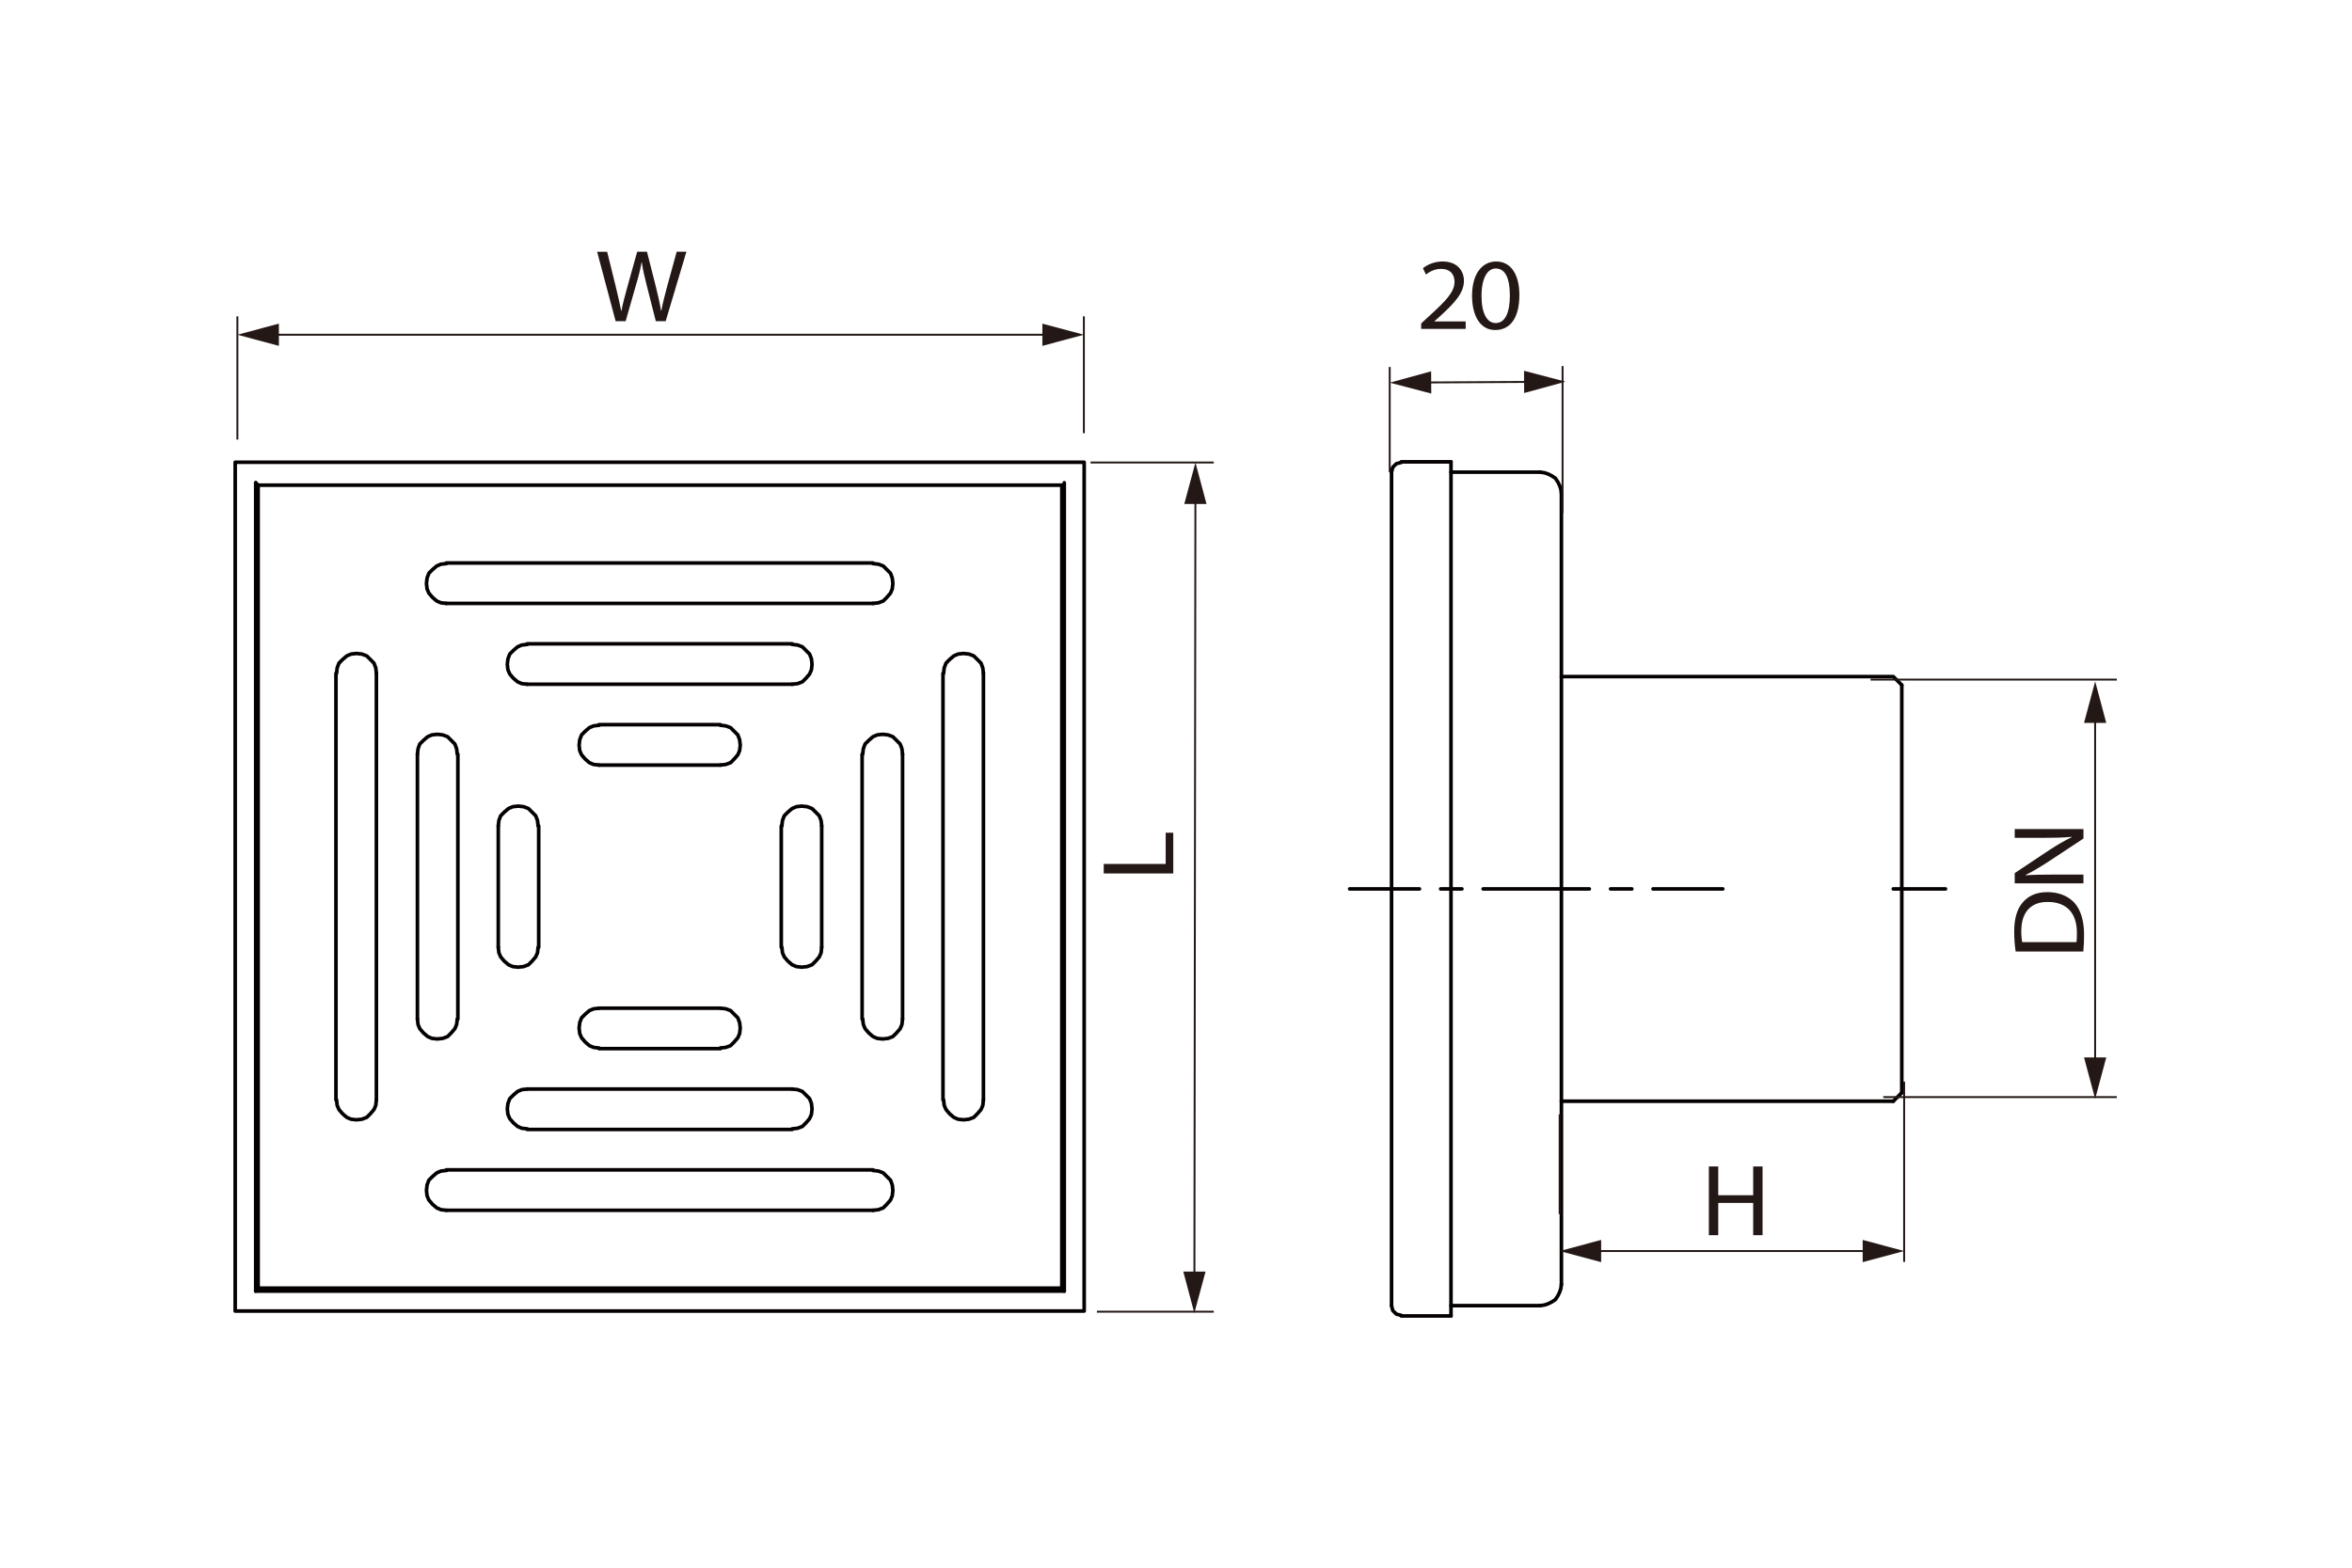 <?xml version="1.0" encoding="UTF-8"?>
<svg id="_图层_1" data-name=" 图层 1" xmlns="http://www.w3.org/2000/svg" width="750" height="500" viewBox="0 0 750 500">
  <defs>
    <style>
      .cls-1 {
        stroke-linejoin: round;
      }

      .cls-1, .cls-2 {
        stroke: #040000;
        stroke-linecap: round;
        stroke-width: 1.15px;
      }

      .cls-1, .cls-2, .cls-3 {
        fill: none;
      }

      .cls-2 {
        stroke-linejoin: bevel;
      }

      .cls-3 {
        stroke: #231815;
        stroke-miterlimit: 10;
        stroke-width: .61px;
      }

      .cls-4 {
        fill: #231815;
      }
    </style>
  </defs>
  <line class="cls-1" x1="338.6" y1="154.74" x2="82.31" y2="154.74"/>
  <polyline class="cls-1" points="82.31 410.83 338.6 410.83 338.6 154.74"/>
  <path class="cls-1" d="M345.72,147.43H75M339.37,411.79H81.54M345.72,418.14H75M339.37,153.97v257.83M345.72,147.43v270.72M81.54,153.97v257.83M75,147.43v270.72M82.31,410.83V154.74"/>
  <path class="cls-1" d="M82.31,154.74l-.77-.77M339.37,411.79l-.77-.96M82.31,410.83l-.77.96"/>
  <path class="cls-1" d="M313.59,214.77v136.03M278.38,386.01h-136.03M300.7,350.8v-136.03M142.34,373.12h136.03M287.8,240.55v84.47M274.91,325.02v-84.47M252.59,360.23h-84.47M168.12,347.34h84.47M262.02,263.45v38.68M229.7,334.45h-38.68M249.13,302.12v-38.68M191.02,321.55h38.68M171.78,263.45v38.68M229.7,244.02h-38.68M158.89,302.12v-38.68M191.02,231.12h38.68M146,240.55v84.47M252.59,218.23h-84.47M133.11,325.02v-84.47M168.12,205.34h84.47M120.02,214.77v136.03M107.13,350.8v-136.03M278.38,192.45h-136.03M142.34,179.56h136.03"/>
  <polyline class="cls-2" points="142.34 179.75 140.61 179.94 139.26 180.52 137.92 181.67 136.76 182.83 136.18 184.37 135.99 186.1 136.18 187.83 136.76 189.18 137.92 190.53 139.26 191.68 140.61 192.26 142.34 192.45"/>
  <polyline class="cls-2" points="120.02 214.77 119.83 213.04 119.25 211.5 118.1 210.34 116.94 209.19 115.41 208.61 113.67 208.42 111.94 208.61 110.59 209.19 109.25 210.34 108.09 211.5 107.51 213.04 107.32 214.77"/>
  <polyline class="cls-2" points="191.02 231.32 189.29 231.51 187.94 232.08 186.6 233.24 185.44 234.4 184.86 235.93 184.67 237.67 184.86 239.4 185.44 240.74 186.6 242.09 187.94 243.25 189.29 243.82 191.02 244.02"/>
  <polyline class="cls-2" points="168.12 205.53 166.39 205.72 165.05 206.3 163.7 207.46 162.54 208.61 161.97 210.15 161.77 211.88 161.97 213.62 162.54 214.96 163.7 216.31 165.05 217.46 166.39 218.04 168.12 218.23"/>
  <polyline class="cls-2" points="171.59 263.45 171.4 261.71 170.82 260.18 169.66 259.02 168.51 257.87 166.97 257.29 165.24 257.1 163.51 257.29 162.16 257.87 160.81 259.02 159.66 260.18 159.08 261.71 158.89 263.45"/>
  <polyline class="cls-2" points="145.81 240.55 145.61 238.82 145.04 237.28 143.88 236.13 142.73 234.97 141.19 234.39 139.46 234.2 137.72 234.39 136.38 234.97 135.03 236.13 133.87 237.28 133.3 238.82 133.11 240.55"/>
  <polyline class="cls-2" points="278.38 192.45 280.11 192.26 281.65 191.68 282.8 190.52 283.96 189.18 284.53 187.83 284.72 186.1 284.53 184.37 283.96 182.83 282.8 181.67 281.65 180.52 280.11 179.94 278.38 179.75"/>
  <polyline class="cls-2" points="229.7 244.01 231.43 243.82 232.97 243.25 234.12 242.09 235.28 240.74 235.85 239.4 236.05 237.66 235.85 235.93 235.28 234.39 234.12 233.24 232.97 232.08 231.43 231.51 229.7 231.31"/>
  <polyline class="cls-2" points="252.59 218.23 254.33 218.04 255.86 217.46 257.02 216.31 258.17 214.96 258.75 213.61 258.94 211.88 258.75 210.15 258.17 208.61 257.02 207.46 255.86 206.3 254.33 205.72 252.59 205.53"/>
  <polyline class="cls-2" points="287.8 240.55 287.61 238.82 287.03 237.28 285.88 236.13 284.72 234.97 283.19 234.39 281.45 234.2 279.72 234.39 278.37 234.97 277.03 236.13 275.87 237.28 275.29 238.82 275.1 240.55"/>
  <polyline class="cls-2" points="262.02 263.45 261.83 261.71 261.25 260.18 260.1 259.02 258.94 257.87 257.4 257.29 255.67 257.1 253.94 257.29 252.59 257.87 251.24 259.02 250.09 260.18 249.51 261.71 249.32 263.45"/>
  <polyline class="cls-2" points="313.59 214.77 313.39 213.04 312.82 211.5 311.66 210.34 310.51 209.19 308.97 208.61 307.24 208.42 305.5 208.61 304.16 209.19 302.81 210.34 301.66 211.5 301.08 213.04 300.89 214.77"/>
  <polyline class="cls-2" points="107.32 350.8 107.51 352.53 108.09 353.88 109.25 355.23 110.59 356.38 111.94 356.96 113.67 357.15 115.41 356.96 116.94 356.38 118.1 355.23 119.25 353.88 119.83 352.53 120.02 350.8"/>
  <polyline class="cls-2" points="158.89 302.12 159.08 303.86 159.66 305.2 160.81 306.55 162.16 307.7 163.51 308.28 165.24 308.47 166.97 308.28 168.51 307.7 169.66 306.55 170.82 305.2 171.4 303.86 171.59 302.12"/>
  <polyline class="cls-2" points="133.11 325.02 133.3 326.75 133.87 328.1 135.03 329.44 136.38 330.6 137.72 331.18 139.46 331.37 141.19 331.18 142.73 330.6 143.88 329.44 145.04 328.1 145.61 326.75 145.81 325.02"/>
  <polyline class="cls-2" points="168.12 347.34 166.39 347.53 165.05 348.11 163.7 349.26 162.54 350.42 161.97 351.96 161.77 353.69 161.97 355.42 162.54 356.77 163.7 358.11 165.05 359.27 166.39 359.85 168.12 360.04"/>
  <polyline class="cls-2" points="191.02 321.56 189.29 321.75 187.94 322.32 186.6 323.48 185.44 324.64 184.86 326.17 184.67 327.91 184.86 329.64 185.44 330.98 186.6 332.33 187.94 333.49 189.29 334.06 191.02 334.26"/>
  <polyline class="cls-2" points="142.34 373.31 140.61 373.5 139.26 374.08 137.92 375.24 136.76 376.39 136.18 377.93 135.99 379.66 136.18 381.4 136.76 382.74 137.92 384.09 139.26 385.24 140.61 385.82 142.34 386.01"/>
  <polyline class="cls-2" points="275.1 325.02 275.3 326.75 275.87 328.1 277.03 329.44 278.37 330.6 279.72 331.18 281.45 331.37 283.19 331.18 284.72 330.6 285.88 329.44 287.04 328.1 287.61 326.75 287.8 325.02"/>
  <polyline class="cls-2" points="249.32 302.12 249.51 303.86 250.09 305.2 251.25 306.55 252.59 307.7 253.94 308.28 255.67 308.47 257.4 308.28 258.94 307.7 260.1 306.55 261.25 305.2 261.83 303.86 262.02 302.12"/>
  <polyline class="cls-2" points="252.59 360.04 254.33 359.85 255.86 359.27 257.02 358.11 258.17 356.77 258.75 355.42 258.94 353.69 258.75 351.95 258.17 350.42 257.02 349.26 255.86 348.11 254.33 347.53 252.59 347.34"/>
  <polyline class="cls-2" points="229.7 334.25 231.43 334.06 232.97 333.49 234.12 332.33 235.28 330.98 235.85 329.64 236.05 327.9 235.85 326.17 235.28 324.63 234.12 323.48 232.97 322.32 231.43 321.75 229.7 321.55"/>
  <polyline class="cls-2" points="300.89 350.8 301.08 352.53 301.66 353.88 302.81 355.23 304.16 356.38 305.5 356.96 307.24 357.15 308.97 356.96 310.51 356.38 311.66 355.23 312.82 353.88 313.4 352.53 313.59 350.8"/>
  <polyline class="cls-2" points="278.38 386.01 280.11 385.82 281.65 385.24 282.8 384.09 283.96 382.74 284.53 381.4 284.72 379.66 284.53 377.93 283.96 376.39 282.8 375.24 281.65 374.08 280.11 373.5 278.38 373.31"/>
  <line class="cls-3" x1="75.7" y1="100.9" x2="75.7" y2="140.2"/>
  <line class="cls-3" x1="345.62" y1="100.9" x2="345.62" y2="138.16"/>
  <line class="cls-3" x1="86.51" y1="106.76" x2="334.81" y2="106.76"/>
  <polygon class="cls-4" points="88.93 110.31 75.7 106.76 88.93 103.22 88.93 110.31"/>
  <polygon class="cls-4" points="332.39 110.31 345.62 106.76 332.39 103.22 332.39 110.31"/>
  <path class="cls-4" d="M196.32,102.46l-5.91-22.17h3.19l2.78,11.22c.67,2.77,1.29,5.52,1.71,7.66h.08c.38-2.2,1.11-4.85,1.89-7.7l3.13-11.19h3.12l2.85,11.24c.65,2.66,1.28,5.27,1.63,7.6h.08c.47-2.43,1.11-4.9,1.84-7.66l3.08-11.18h3.09l-6.61,22.17h-3.14l-2.93-11.54c-.74-2.86-1.22-5.01-1.54-7.25h-.07c-.39,2.22-.93,4.38-1.79,7.25l-3.3,11.54h-3.18Z"/>
  <line class="cls-3" x1="387.05" y1="147.51" x2="347.74" y2="147.51"/>
  <line class="cls-3" x1="387.05" y1="418.35" x2="349.78" y2="418.35"/>
  <line class="cls-3" x1="381.19" y1="158.32" x2="380.87" y2="407.99"/>
  <polygon class="cls-4" points="377.64 160.73 381.2 147.51 384.73 160.74 377.64 160.73"/>
  <polygon class="cls-4" points="377.33 405.57 380.85 418.8 384.42 405.57 377.33 405.57"/>
  <polygon class="cls-4" points="351.95 275.55 371.71 275.55 371.71 265.59 374.13 265.59 374.13 278.58 351.95 278.58 351.95 275.55"/>
  <path class="cls-1" d="M466.17,283.51h-6.77M506.8,283.51h-33.86M520.35,283.51h-6.77M549.36,283.51h-22.25M620.37,283.51h-16.64"/>
  <line class="cls-1" x1="452.63" y1="283.51" x2="430.38" y2="283.51"/>
  <polyline class="cls-1" points="497.9 215.79 603.73 215.79 606.44 218.5"/>
  <path class="cls-1" d="M491.13,150.59h-28.44M462.69,147.3h-15.86"/>
  <polyline class="cls-2" points="497.9 157.36 497.71 156.01 497.32 154.85 496.74 153.68 495.97 152.52 494.81 151.75 493.65 151.17 492.48 150.78 491.13 150.59"/>
  <path class="cls-1" d="M462.69,147.3v272.41M606.44,218.5v65.01M443.73,150.59v132.92"/>
  <polyline class="cls-2" points="446.82 147.49 446.05 147.69 445.28 147.88 444.7 148.46 444.11 149.04 443.92 149.82 443.73 150.59"/>
  <path class="cls-1" d="M606.44,348.51v-65.01M443.73,416.42v-132.92M491.13,416.42h-28.44M462.69,419.71h-15.87M603.73,351.22h-105.83"/>
  <polyline class="cls-2" points="443.73 416.42 443.92 417.2 444.12 417.97 444.7 418.55 445.27 419.13 446.05 419.32 446.82 419.52"/>
  <path class="cls-1" d="M497.9,157.36v252.29M606.44,348.51l-2.71,2.71"/>
  <polyline class="cls-2" points="491.13 416.42 492.48 416.23 493.64 415.84 494.81 415.26 495.97 414.49 496.74 413.33 497.32 412.17 497.71 411.01 497.9 409.65"/>
  <line class="cls-3" x1="443.15" y1="117.05" x2="443.15" y2="150.59"/>
  <line class="cls-3" x1="498.27" y1="116.76" x2="498.27" y2="163.65"/>
  <line class="cls-3" x1="453.97" y1="121.99" x2="488.42" y2="121.8"/>
  <polygon class="cls-4" points="456.4 125.52 443.16 122.05 456.36 118.43 456.4 125.52"/>
  <polygon class="cls-4" points="486.02 125.35 499.23 121.73 485.98 118.26 486.02 125.35"/>
  <path class="cls-4" d="M453.18,103.16l2.36-2.18c5.67-5.15,8.26-7.89,8.27-11.08,0-2.15-1.07-4.14-4.38-4.14-2.03,0-3.7.99-4.73,1.79l-.96-2c1.52-1.23,3.73-2.15,6.29-2.15,4.78,0,6.79,3.13,6.79,6.13,0,3.93-2.98,7.08-7.65,11.35l-1.76,1.58v.07h9.96v2.37h-14.19v-1.74h0ZM484.49,94.12c0,7.17-2.82,11.14-7.73,11.14-4.34,0-7.29-3.87-7.36-10.85,0-7.11,3.22-11.01,7.74-11.01s7.36,3.98,7.36,10.71h0ZM472.42,94.42c0,5.51,1.78,8.62,4.51,8.62,3.07,0,4.53-3.41,4.53-8.79s-1.39-8.62-4.51-8.62c-2.62,0-4.53,3.06-4.53,8.79Z"/>
  <line class="cls-3" x1="607.19" y1="402.47" x2="607.19" y2="344.98"/>
  <line class="cls-3" x1="497.34" y1="387.22" x2="497.34" y2="355.41"/>
  <line class="cls-3" x1="596.38" y1="399.01" x2="508.16" y2="399.01"/>
  <polygon class="cls-4" points="593.97 395.46 607.19 399.01 593.97 402.55 593.97 395.46"/>
  <polygon class="cls-4" points="510.57 395.46 497.35 399.01 510.57 402.55 510.57 395.46"/>
  <polygon class="cls-4" points="547.91 372.03 547.91 381.21 559.05 381.21 559.05 372.03 562.04 372.03 562.04 393.95 559.05 393.95 559.05 383.66 547.91 383.66 547.91 393.95 544.92 393.95 544.92 372.03 547.91 372.03"/>
  <line class="cls-3" x1="675" y1="216.75" x2="596.47" y2="216.75"/>
  <line class="cls-3" x1="675" y1="349.91" x2="600.54" y2="349.91"/>
  <line class="cls-3" x1="668.09" y1="228.14" x2="668.09" y2="339.67"/>
  <polygon class="cls-4" points="664.55 230.55 668.1 217.33 671.64 230.55 664.55 230.55"/>
  <polygon class="cls-4" points="664.55 337.26 668.1 350.48 671.64 337.26 664.55 337.26"/>
  <path class="cls-4" d="M642.75,303.47c-.28-1.83-.47-3.99-.47-6.34,0-4.26.96-7.32,2.75-9.34,1.77-2.06,4.31-3.26,7.84-3.26s6.5,1.18,8.53,3.32c2.04,2.18,3.16,5.74,3.16,10.21,0,2.13-.08,3.9-.24,5.42h-21.57ZM664.37,281.74h-21.92v-3.27l11.08-7.38c2.57-1.68,4.88-3.02,7.14-4.11l-.03-.08c-2.93.27-5.6.32-9,.32h-9.19v-2.8h21.92v3.02l-11.11,7.33c-2.46,1.59-4.96,3.14-7.34,4.29l.03.1c2.78-.18,5.42-.22,9.04-.22h9.37v2.8h.01ZM662.27,297.49c.01-6.38-3.37-9.82-9.29-9.82-5.18-.04-8.44,3.04-8.44,9.32,0,1.54.14,2.69.29,3.49h17.32c.12-.76.13-1.86.13-2.99h-.01Z"/>
</svg>